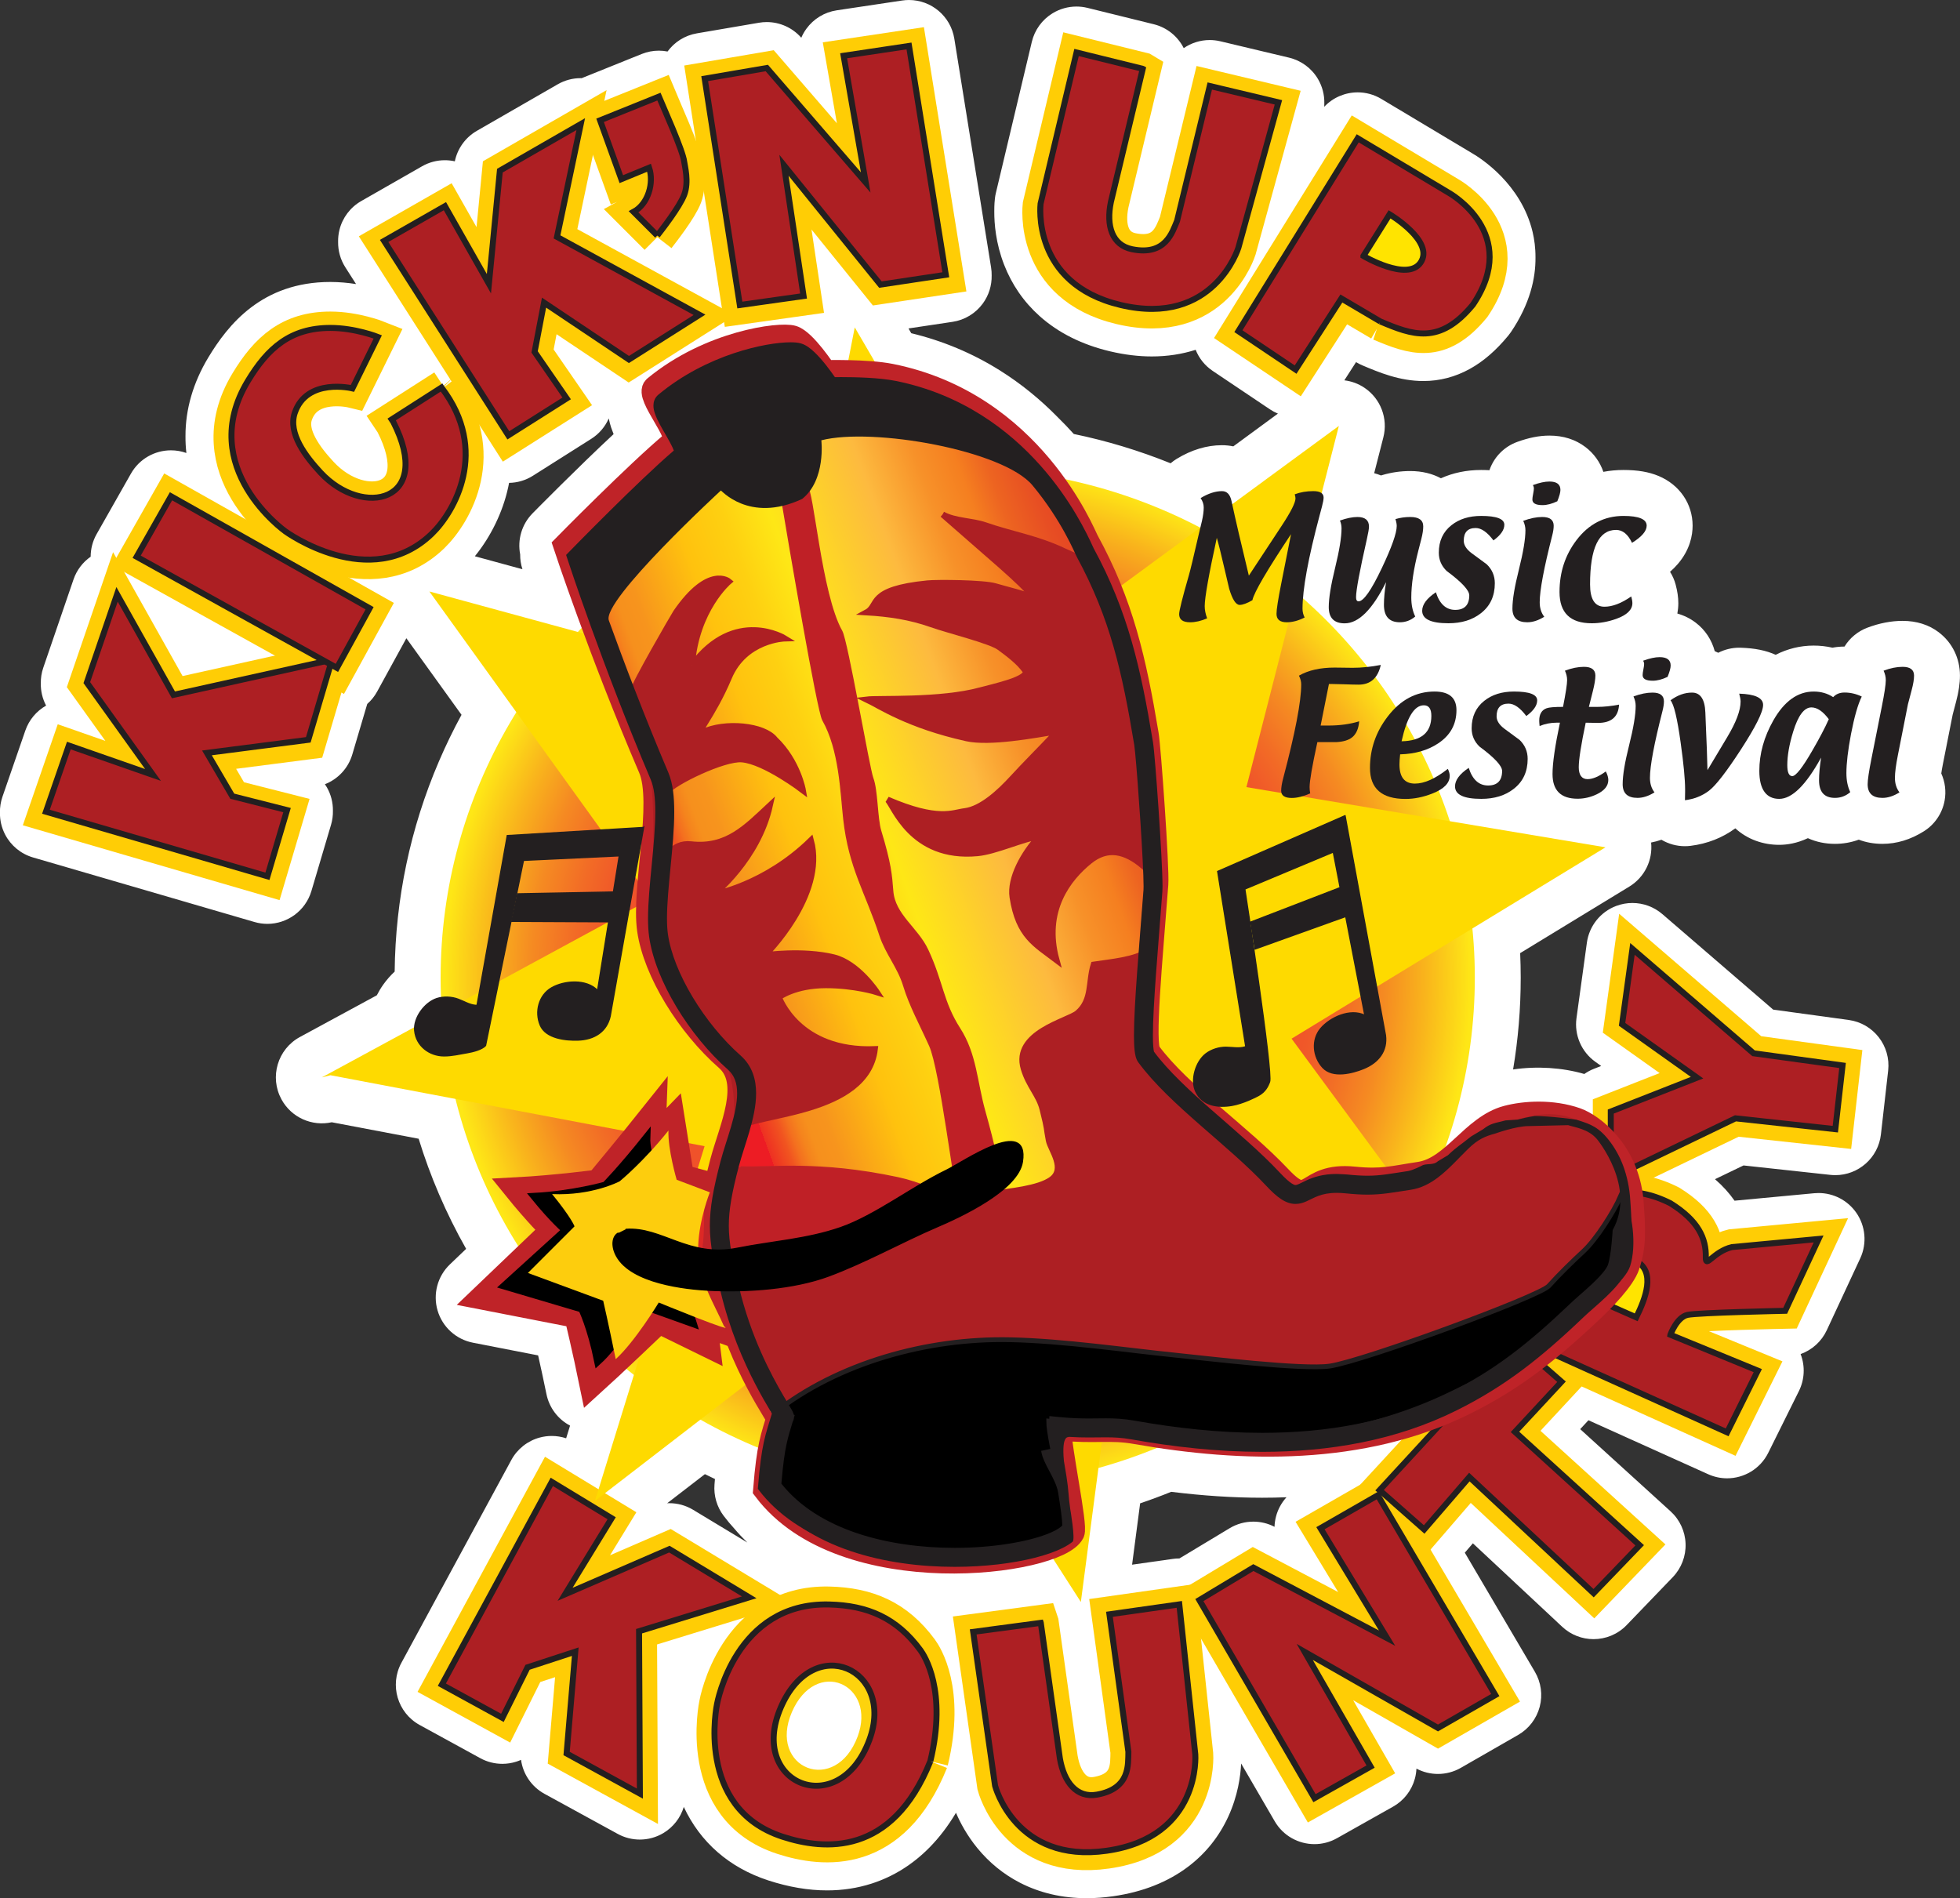 <?xml version="1.0" encoding="UTF-8"?><svg id="a" xmlns="http://www.w3.org/2000/svg" xmlns:xlink="http://www.w3.org/1999/xlink" viewBox="0 0 2457.11 2379.68"><rect x="0" y="0" width="2457.11" height="2379.68" fill="#333333" stroke="none"/><defs><radialGradient id="b" cx="1200.63" cy="1225.67" fx="1200.63" fy="1225.67" r="643.55" gradientUnits="userSpaceOnUse"><stop offset=".64" stop-color="#f0522a"/><stop offset=".69" stop-color="#f05829"/><stop offset=".75" stop-color="#f26b26"/><stop offset=".83" stop-color="#f58a22"/><stop offset=".91" stop-color="#f9b41c"/><stop offset="1" stop-color="#fee716"/></radialGradient><linearGradient id="c" x1="760.69" y1="1322.27" x2="1840.45" y2="929.27" gradientUnits="userSpaceOnUse"><stop offset=".13" stop-color="#ed1c24"/><stop offset=".13" stop-color="#ee3022"/><stop offset=".15" stop-color="#f15420"/><stop offset=".16" stop-color="#f4701f"/><stop offset=".17" stop-color="#f5841d"/><stop offset=".18" stop-color="#f6901d"/><stop offset=".2" stop-color="#f7941d"/><stop offset=".27" stop-color="#ffc20e"/><stop offset=".32" stop-color="#fed011"/><stop offset=".37" stop-color="#fee716"/><stop offset=".48" stop-color="#fdba3f"/><stop offset=".54" stop-color="#f79129"/><stop offset=".58" stop-color="#f57f20"/><stop offset=".61" stop-color="#ed6421"/><stop offset=".65" stop-color="#e74e23"/><stop offset=".7" stop-color="#e23c24"/><stop offset=".75" stop-color="#df3025"/><stop offset=".82" stop-color="#dd2925"/><stop offset="1" stop-color="#dd2726"/></linearGradient><linearGradient id="d" x1="603.91" y1="1565.28" x2="914.48" y2="1565.28" xlink:href="#c"/></defs><path d="m2430.85,792.92c-12.66-9.66-28.04-14.55-45.74-14.55-14.27,0-29.12,2.88-44.14,8.55-12,4.53-22.04,12.91-28.67,23.67-5.15,0-10.19.48-15.07,1.4-7.62-1.75-15.51-2.64-23.55-2.64-16.65,0-32.86,3.97-47.63,11.56-12.17-5.49-26.16-8.32-43.88-8.88-.61-.02-1.22-.03-1.83-.03-9.26,0-18.27,2.23-26.32,6.37-1.43-.72-2.89-1.39-4.38-2.02-3.78-14.21-12-26.73-23.85-35.74-6.88-5.23-14.58-9.04-23-11.42.79-4.27,1.21-8.63,1.21-13.04,0-7.21-1.11-14.84-3.38-23.34-1.53-5.72-3.91-11.09-7.01-15.96,3.66-3.19,6.94-6.5,9.89-9.95,15.21-17.8,18.41-35.86,18.41-47.87,0-27.38-16.31-51.24-42.56-62.27-12.26-5.15-26.29-7.55-44.13-7.55-8.66,0-17.06.79-25.19,2.33-4.23-12.28-11.91-23.06-22.44-31.06-12.55-9.54-27.77-14.38-45.24-14.38-12.51,0-25.72,2.59-40.37,7.93-15.73,5.73-28.2,18.03-34.14,33.68-.23.59-.42,1.19-.62,1.79-3.33-.19-6.8-.29-10.44-.29-18.19,0-35.24,3.56-50.41,10.39-10.54-5.68-23.39-9.06-38.48-9.06-11.86,0-23.59,1.68-34.85,5-.59.17-1.17.35-1.75.55-2.65-1.08-5.52-2.03-8.58-2.85l11.51-44.98c6.03-23.57-3.39-48.39-23.56-62.01-7.76-5.24-16.47-8.38-25.36-9.45l14.69-22.83,1.09.64c2.2,1.3,4.48,2.44,6.83,3.44,20.71,8.75,46.48,19.64,76.47,19.64h0c20.28,0,39.76-5.05,57.9-15.02,17.29-9.5,33.21-23.26,48.66-42.06,1.13-1.38,2.2-2.81,3.2-4.28,24.03-35.48,31.01-67.68,30.79-93.48.08-12.13-1.45-22.91-3.6-32-14.33-60.43-65.56-92.76-75.38-98.47l-114.36-68.41c-9.26-5.54-19.45-8.18-29.52-8.18-15.61,0-30.91,6.35-41.95,18.07.09-1.42.11-2.83.09-4.25.24-10.66-2.48-21.29-8-30.63-7.96-13.45-21.03-23.09-36.23-26.71l-86.06-20.49c-4.49-1.07-8.97-1.58-13.39-1.58-11.81,0-23.13,3.66-32.56,10.13-7.31-14.46-20.65-25.77-37.61-29.95l-82.99-20.49c-4.56-1.12-9.19-1.68-13.81-1.68-10.49,0-20.88,2.87-29.99,8.42-13.12,8-22.49,20.9-26.05,35.85l-45.08,189.55c-.5,2.09-.88,4.21-1.14,6.34-.29,2.34-.88,8.27-.83,16.71-.09,15.2,1.84,39.77,12.24,66.62,9.71,25.05,24.68,46.75,44.51,64.51,23.49,21.04,53.22,35.93,88.38,44.25,17.97,4.26,35.58,6.41,52.33,6.41,19.41,0,37.82-2.82,54.99-8.33,4.15,10.44,11.38,19.76,21.38,26.48l71.72,48.16c3.18,2.13,6.54,3.92,10.02,5.37l-55.93,41.05c-4.61-.96-9.36-1.45-14.21-1.45-19.03,0-38.13,5.76-56.79,17.13-2.7,1.65-5.23,3.51-7.6,5.54-39.45-15.92-79.99-28.18-121.37-36.74-6.36-7.1-12.91-13.95-19.65-20.53-22.37-22.91-46.87-42.78-73.03-59.17-34.27-21.48-71.57-37.12-111.05-46.62l-3.49-5.99,55.23-8.28c15.21-2.28,28.88-10.55,37.95-22.97,7.49-10.25,11.33-22.62,11.08-35.17.05-3.32-.17-6.65-.71-9.97l-46.11-286.89c-4.55-28.29-28.98-48.47-56.8-48.47-2.84,0-5.72.21-8.61.64l-81.97,12.29c-15.34,2.3-29.1,10.69-38.18,23.27-2.51,3.49-4.61,7.21-6.27,11.1-11.03-12.59-26.88-19.64-43.32-19.64-3.23,0-6.48.27-9.72.83l-77.87,13.32c-15.34,2.62-28.23,11.1-36.76,22.76-3.58-.69-7.23-1.06-10.92-1.06-7.16,0-14.45,1.35-21.5,4.19l-73.77,29.71c-.46.19-.91.39-1.37.59-.45-.01-.89-.03-1.34-.03-9.88,0-19.8,2.54-28.72,7.68l-101.38,58.34c-14.35,8.26-24.36,22.23-27.67,38.24-4.13-.92-8.32-1.37-12.5-1.37-9.94,0-19.81,2.57-28.59,7.6l-76.23,43.59c-13.69,7.83-23.57,20.92-27.34,36.23-1.22,4.95-1.75,9.99-1.65,15-.15,11.16,2.93,22.23,9.04,31.79l13.45,21.05c-9.99-1.56-20.95-2.63-32.29-2.63-85.85,0-128.32,53.89-152.79,94.43-19.23,31.85-28.8,65.27-28.75,98.62-.07,7.13.31,14.26,1.12,21.37-6.31-2.26-12.85-3.36-19.32-3.36-20.06,0-39.54,10.49-50.15,29.18l-43.03,75.82c-4.95,8.72-7.48,18.51-7.49,28.36-9.81,6.86-17.46,16.74-21.5,28.53l-37.91,110.66c-2.17,6.34-3.17,12.91-3.08,19.44-.21,9.7,2.05,19.36,6.62,28.04-12.15,6.89-21.43,17.98-26.02,31.27l-28.69,82.99c-2.27,6.56-3.31,13.41-3.14,20.21-.1,9.32,2.05,18.62,6.41,27.06,7.24,14.01,19.91,24.43,35.05,28.85l277.66,80.94c5.38,1.57,10.81,2.32,16.15,2.32,24.86,0,47.78-16.22,55.2-41.25l24.59-82.99c1.71-5.77,2.48-11.71,2.35-17.62.13-10.14-2.4-20.24-7.51-29.22-.78-1.37-1.63-2.69-2.52-3.99,16.35-6.37,29.2-19.99,34.32-37.3l18.74-63.32c4.95-4.37,9.16-9.6,12.4-15.51l36.65-66.88,69.14,95.99c-10.28,18.89-19.71,38.29-28.25,58.19-35.9,83.65-54.58,172.34-55.56,263.73-5.25,4.88-10.07,10.36-14.34,16.37-3.05,4.3-5.71,8.76-8.02,13.33l-96.43,52.31c-27.96,15.17-38.33,50.13-23.16,78.1,12.55,23.13,38.63,34.22,63.09,28.78l108.93,20.66c7.22,23.5,15.71,46.67,25.49,69.46,10.12,23.57,21.47,46.45,34.03,68.6l-20.33,19.44c-15.56,14.88-21.52,37.18-15.47,57.84,6.06,20.65,23.12,36.21,44.25,40.33l81.8,15.95c3.18,14.14,6.9,31.15,10.45,48.58,3.48,17.08,14.46,31.48,29.59,39.45l-4.91,15.88c-5.84-1.93-11.94-2.92-18.09-2.92-5.03,0-10.09.66-15.03,2-15.22,4.12-28.09,14.29-35.6,28.15l-137.82,254.27c-15.11,27.88-4.85,62.73,22.97,77.97l75.92,41.58c8.57,4.69,18.09,7.08,27.67,7.08,5.79,0,11.61-.87,17.24-2.64,2.12-.66,4.18-1.45,6.19-2.34,2.48,17.79,13.21,33.71,29.4,42.58l91.86,50.28c8.63,4.72,18.14,7.07,27.65,7.07,10.21,0,20.42-2.71,29.49-8.12,12.51-7.46,21.53-19.24,25.64-32.8,20.58,44.17,56.97,76.16,105.9,92.12,25.59,8.34,50.24,12.52,73.75,12.52,19.41,0,38.04-2.84,55.79-8.54,27.18-8.72,51.63-23.97,72.66-45.34,12.19-12.38,23.26-26.91,33.12-43.43,5.16,12.1,13.61,28.18,26.81,44.3,14.92,18.22,32.85,32.81,53.3,43.35,25,12.89,53.17,19.43,83.75,19.43,10.73,0,21.9-.82,33.19-2.44,36.9-5.28,68.56-17.79,94.12-37.16,21.77-16.5,38.63-37.54,50.13-62.53,12.12-26.35,15.45-51.1,16.18-66.71l42.08,72.4c10.68,18.38,29.99,28.67,49.85,28.67,9.57,0,19.27-2.39,28.2-7.41l70.34-39.58c13.39-7.54,23.21-20.11,27.29-34.92,1.16-4.2,1.82-8.49,2.01-12.77,8.42,4.46,17.68,6.69,26.94,6.69,9.9,0,19.81-2.55,28.69-7.65l71.88-41.28c13.34-7.66,23.06-20.34,27-35.21,3.94-14.87,1.76-30.7-6.04-43.95l-87.84-149.3,10.13-11.75,111.96,104.63c11.1,10.37,25.22,15.52,39.32,15.52,15.12,0,30.22-5.92,41.51-17.66l57.78-60.04c10.79-11.21,16.58-26.31,16.06-41.86-.52-15.55-7.3-30.23-18.81-40.69l-113.29-103.03,10.34-11.15,150.16,67.7c7.67,3.46,15.72,5.1,23.64,5.1,21.23,0,41.59-11.79,51.62-32l38.42-77.38c7.11-14.32,7.95-30.95,2.31-45.91-.06-.16-.12-.31-.18-.47,14.27-5.11,26.21-15.74,32.82-29.93l41.91-90.06c8.71-18.71,6.74-40.64-5.15-57.51-10.85-15.38-28.45-24.4-47.06-24.4-1.79,0-3.59.08-5.39.25l-99.95,9.37c-6.64-9.55-14.81-18.55-24.5-26.97l35.76-17.23,108.8,11.82c2.11.23,4.21.34,6.29.34,28.92,0,53.83-21.72,57.16-51.11l9.06-79.86c3.53-31.09-18.41-59.31-49.41-63.56l-94.71-12.98-138.9-119.72c-10.63-9.16-24.03-13.97-37.61-13.97-6.84,0-13.74,1.22-20.35,3.72-19.74,7.46-33.82,25.12-36.7,46.02l-13.03,94.59c-2.93,21.25,6.2,42.38,23.69,54.81l7.28,5.18-9.12,3.58c-4.33,1.7-8.36,3.89-12.05,6.48-27.72-8.08-59.4-10.03-89.28-5.67,6.35-37.75,9.56-76.16,9.56-115.05,0-10.3-.24-20.57-.69-30.8l136.86-83.43c19.12-11.66,29.62-33.24,27.3-55.22,4.35-.84,8.67-2.01,12.94-3.49,8.88,5.27,19.03,8.08,29.4,8.08,2.39,0,4.79-.15,7.19-.45,20.94-2.63,39.78-10.02,56.05-21.94,15.28,14.04,35.15,20.69,54.93,20.69,9.64,0,22.21-1.8,36.01-8.35,10.24,4.67,21.74,7.12,33.92,7.12,10.4,0,20.44-1.79,29.88-5.26,8.98,3.41,18.95,5.26,29.63,5.26,17.88,0,35.37-5.31,52-15.77,13.67-8.6,23.1-22.56,25.99-38.45,2.11-11.61.59-23.47-4.19-34.04.38-2.7,1-6.52,2.03-11.72l12.28-62.11,4.21-15.97c3.29-12.33,4.9-23.09,4.9-32.87,0-21.61-9.57-41.3-26.27-54.04Zm-495.33,694.48c-17.79,20.2-26.93,40.29-29.43,46.28l-16.63,38.39-42.48-57.68c9.21-7.91,17.13-16.01,24.32-23.38,3.33-3.42,6.49-6.64,9.42-9.48.07-.07.15-.14.22-.21q3.27-3.2,8.1-4.47c1.64-.43,3.27-.94,4.87-1.51,6.66-2.4,18.25-5.57,22.62-5.96.3,0,.6,0,.9-.01l37.77-.9c-6.9,5.59-13.48,11.91-19.67,18.95ZM637.07,610.99c.4-1.83.77-3.71,1.12-5.63,10.24-.16,20.57-3.04,29.86-8.92l73.14-46.28c9.79-6.19,17.39-15.14,21.96-25.58.86,4.41,1.94,8.11,2.87,11.01.09.29.19.57.28.86.9,2.66,1.89,5.25,2.93,7.77-45.62,42.47-98.78,96.45-101.67,99.39-13.42,13.64-19.07,32.92-15.47,51.4-.08,6.2.84,12.47,2.83,18.55,0,0,0,.03.02.06l-59.66-16.27c19.92-24.41,35.07-55.44,41.77-86.37Zm246.63,1237.11c4.18,2.07,8.37,4.1,12.59,6.09-.19,2.19-.38,4.42-.57,6.74-1.14,14.09,2.94,28.11,11.46,39.39,4.18,5.54,8.66,10.88,13.38,16.05,5.14,6.07,10.6,11.9,16.36,17.48l-68.03-41.07c-9.11-5.5-19.42-8.29-29.77-8.29-.91,0-1.81.03-2.72.07l47.3-36.47Zm715.87,53.39c-1.07,4.16-1.67,8.4-1.8,12.62-8.33-4.33-17.44-6.48-26.54-6.48-10.3,0-20.59,2.76-29.71,8.25l-62.95,37.9c-.05,0-.1,0-.16,0-2.69,0-5.4.19-8.09.57l-51.1,7.25,10.09-76.9c13.09-4.43,26.08-9.24,38.94-14.45,39.66,4.92,77.81,7.42,113.95,7.42,10.31,0,20.51-.21,30.59-.61-6.28,6.88-10.86,15.24-13.23,24.43Z" fill="#fff"/><g><g><polygon points="86.29 936.66 57.6 1019.65 335.26 1100.59 359.85 1017.6 291.2 1000.18 259.44 945.88 386.49 929.49 416.2 829.08 217.43 873.13 146.74 747.11 108.83 857.77 191.82 973.54 86.29 936.66" fill="#fdd30d" stroke="#ffcd05" stroke-width="45"/><polygon points="422.35 839.32 171.32 699.98 214.36 624.16 463.33 764.53 422.35 839.32" fill="#fdd30d" stroke="#ffcd05" stroke-width="45"/><polygon points="557.76 260.47 481.53 304.05 637.26 547.77 710.4 501.49 670.19 443.18 682.03 381.4 788.46 452.7 876.93 396.67 698.3 298.98 728.05 157.58 626.67 215.92 612.92 357.71 557.76 260.47" fill="#fdd30d" stroke="#ffcd05" stroke-width="45"/><path d="m553.5,487.89c60.45,78.89,16.39,155.74-12.29,183.4-77.19,74.43-183.4-3.07-183.4-3.07,0,0-112.71-79.92-47.13-188.52,24.91-41.26,53.28-66.6,103.48-66.6,31.06,0,59.43,11.27,59.43,11.27l-31.76,64.55s-57.24-13.97-72.31,30.75c-8.63,25.61,13.59,54.58,32.35,74.79,53.28,57.38,142.42,36.89,91.19-63.52l-2.05-3.07,65.57-42.01-3.07,2.05Z" fill="#fdd30d" stroke="#ffcd05" stroke-width="45"/><path d="m823.99,297.31l-29.71-29.71c18.46-9.94,25.82-36.55,19.47-55.33l-34.84,14.34-26.64-73.77,73.77-29.71c5.08,12.3,30.22,67.68,31.76,81.97.52,4.78,6.15,24.59,0,40.98-5.8,15.47-28.52,44.38-33.81,51.23Z" fill="#fdd30d" stroke="#ffcd05" stroke-width="45"/><polygon points="1007.39 373.13 982.8 209.2 1103.7 358.79 1185.67 346.49 1139.56 59.61 1057.59 71.9 1085.26 230.71 961.28 87.27 883.41 100.59 927.47 384.4 1007.39 373.13" fill="#fdd30d" stroke="#ffcd05" stroke-width="45"/><path d="m1432.59,88.3l-39.96,167.01c-6.15,29.71,1.46,54.1,26.67,59.17,41.98,8.45,50.18-21.26,56.32-35.61l40.98-169.06,86.06,20.49-50.21,182.38s-30.74,99.39-147.54,71.72c-112.68-26.69-100.41-127.05-100.41-127.05l45.08-189.55,82.99,20.49Z" fill="#fdd30d" stroke="#ffcd05" stroke-width="45"/><g><path d="m1730.37,404.98c40.21,16.99,74.2,30.02,116.12-20.96,60.61-89.5-29.67-139.98-29.67-139.98l-114.75-68.65-149.59,241.8,71.72,48.16,57.38-89.14,48.8,28.77Z" fill="#fdd30d" stroke="#ffcd05" stroke-width="45"/><path d="m1709.23,322.93l32.79-52.25s57.21,34.03,38.76,60.67c-16.63,24.02-71.55-8.41-71.55-8.41Z" fill="#fdd30d" stroke="#ffcd05" stroke-width="45"/></g></g><g><polygon points="86.29 934.66 57.6 1017.65 335.26 1098.59 359.85 1015.6 291.2 998.18 259.44 943.88 386.49 927.49 416.2 827.08 217.43 871.13 146.74 745.11 108.83 855.77 191.82 971.54 86.29 934.66" fill="#ad1f23" stroke="#231f20" stroke-width="7.5"/><polygon points="422.35 837.32 171.32 697.98 214.36 622.16 463.33 762.53 422.35 837.32" fill="#ad1f23" stroke="#231f20" stroke-width="7.5"/><polygon points="557.76 258.47 481.53 302.05 637.26 545.77 710.4 499.49 670.19 441.18 682.03 379.4 788.46 450.7 876.93 394.67 698.3 296.98 728.05 155.58 626.67 213.92 612.92 355.71 557.76 258.47" fill="#ad1f23" stroke="#231f20" stroke-width="7.5"/><path d="m553.5,485.89c60.45,78.89,16.39,155.74-12.29,183.4-77.19,74.43-183.4-3.07-183.4-3.07,0,0-112.71-79.92-47.13-188.52,24.91-41.26,53.28-66.6,103.48-66.6,31.06,0,59.43,11.27,59.43,11.27l-31.76,64.55s-57.24-13.97-72.31,30.75c-8.63,25.61,13.59,54.58,32.35,74.79,53.28,57.38,142.42,36.89,91.19-63.52l-2.05-3.07,65.57-42.01-3.07,2.05Z" fill="#ad1f23" stroke="#231f20" stroke-width="7.5"/><path d="m823.99,295.31l-29.71-29.71c18.46-9.94,25.82-36.55,19.47-55.33l-34.84,14.34-26.64-73.77,73.77-29.71c5.08,12.3,30.22,67.68,31.76,81.97.52,4.78,6.15,24.59,0,40.98-5.8,15.47-28.52,44.38-33.81,51.23Z" fill="#ad1f23" stroke="#231f20" stroke-width="7.5"/><polygon points="1007.39 371.13 982.8 207.2 1103.7 356.79 1185.67 344.49 1139.56 57.61 1057.59 69.9 1085.26 228.71 961.28 85.27 883.41 98.59 927.47 382.4 1007.39 371.13" fill="#ad1f23" stroke="#231f20" stroke-width="7.5"/><path d="m1432.59,86.3l-39.96,167.01c-6.15,29.71,1.46,54.1,26.67,59.17,41.98,8.45,50.18-21.26,56.32-35.61l40.98-169.06,86.06,20.49-50.21,182.38s-30.74,99.39-147.54,71.72c-112.68-26.69-100.41-127.05-100.41-127.05l45.08-189.55,82.99,20.49Z" fill="#ad1f23" stroke="#231f20" stroke-width="7.5"/><g><path d="m1730.37,402.98c40.21,16.99,74.2,30.02,116.12-20.96,60.61-89.5-29.67-139.98-29.67-139.98l-114.75-68.65-149.59,241.8,71.72,48.16,57.38-89.14,48.8,28.77Z" fill="#ad1f23" stroke="#231f20" stroke-width="7.5"/><path d="m1709.23,320.93l32.79-52.25s57.21,34.03,38.76,60.67c-16.63,24.02-71.55-8.41-71.55-8.41Z" fill="#ffe400" stroke="#231f20" stroke-width="7.5"/></g></g><g><polygon points="766.79 1903.38 691.74 1857.79 553.91 2112.06 629.83 2153.64 661.37 2090.23 721.16 2070.67 710.32 2198.31 802.17 2248.59 801.14 2045 939.27 2002.54 839.13 1942.09 708.42 1998.73 766.79 1903.38" fill="#fdd30d" stroke="#ffcd05" stroke-width="45"/><path d="m1304.76,2034.54l23.95,170.04c5.16,29.9,21.17,49.81,46.48,45.3,42.16-7.5,38.91-38.15,39.38-53.75l-23.74-172.33,87.59-12.43,20.04,188.1s7.77,103.74-111.05,120.75c-114.63,16.41-139.95-81.48-139.95-81.48l-27.43-192.9,84.73-11.31Z" fill="#fdd30d" stroke="#ffcd05" stroke-width="45"/><polygon points="1718.21 2214.71 1635.65 2070.97 1802.69 2166.3 1874.57 2125.03 1727.22 1874.59 1655.35 1915.87 1738.91 2053.73 1571.23 1965.23 1503.55 2005.98 1647.87 2254.3 1718.21 2214.71" fill="#fdd30d" stroke="#ffcd05" stroke-width="45"/><g><path d="m1166.28,2208.04c-48.15,119.51-133.11,111.58-185.22,94.59-110.39-35.99-82.13-166.53-82.13-166.53,0,0,22.66-127.44,140.47-124.61,48.19,1.16,84.68,16.76,114.42,57.21,4.7,6.39,33.99,50.41,12.46,139.34" fill="#fdd30d" stroke="#ffcd05" stroke-width="45"/><path d="m1089.81,2181.41c32.88-88.33-69.67-136.51-111.02-40.78-41.46,95.98,73.07,142.74,111.02,40.78Z" fill="#fdd30d" stroke="#ffcd05" stroke-width="45"/></g><polygon points="1729.5 1868.18 1900.56 1682.39 1957.57 1732.24 1899.23 1795.11 2055.56 1937.28 1997.79 1997.32 1842.02 1851.75 1785.38 1917.46 1729.5 1868.18" fill="#fdd30d" stroke="#ffcd05" stroke-width="45"/><g><path d="m2094.08,1673.33s7.93-22.09,21.52-24.92c13.59-2.83,122.35-5.1,122.35-5.1l41.91-90.06-108.75,10.2c-23.22,5.66-32.96,27.13-32.64,13.03.53-23.88-9.18-46.03-44.39-67.99-96.62-48.45-134.94,47.63-134.94,47.63l-53.14,122.71,259.21,116.87,38.42-77.37-109.55-44.98Z" fill="#fdd30d" stroke="#ffcd05" stroke-width="45"/><path d="m1995.28,1626.81s26.3-61.14,55.11-46.32c25.98,13.37,12.25,47.82.83,71.02l-55.94-24.7Z" fill="#fdd30d" stroke="#ffcd05" stroke-width="45"/></g><polygon points="2019.31 1477.35 2019.31 1393.52 2127.49 1351.04 2033.47 1284.21 2046.49 1189.61 2198.29 1320.46 2309.88 1335.75 2300.82 1415.61 2175.64 1402.02 2019.31 1477.35" fill="#fdd30d" stroke="#ffcd05" stroke-width="45"/><polygon points="766.79 1903.38 691.74 1857.79 553.91 2112.06 629.83 2153.64 661.37 2090.23 721.16 2070.67 710.32 2198.31 802.17 2248.59 801.14 2045 939.27 2002.54 839.13 1942.09 708.42 1998.73 766.79 1903.38" fill="#ad1f23" stroke="#231f20" stroke-width="7.5"/><path d="m1304.76,2034.54l23.95,170.04c5.16,29.9,21.17,49.81,46.48,45.3,42.16-7.5,38.91-38.15,39.38-53.75l-23.74-172.33,87.59-12.43,20.04,188.1s7.77,103.74-111.05,120.75c-114.63,16.41-139.95-81.48-139.95-81.48l-27.43-192.9,84.73-11.31Z" fill="#ad1f23" stroke="#231f20" stroke-width="7.5"/><polygon points="1718.21 2214.71 1635.65 2070.97 1802.69 2166.3 1874.57 2125.03 1727.22 1874.59 1655.35 1915.87 1738.91 2053.73 1571.23 1965.23 1503.55 2005.98 1647.87 2254.3 1718.21 2214.71" fill="#ad1f23" stroke="#231f20" stroke-width="7.5"/><g><path d="m1166.28,2208.04c-48.15,119.51-133.11,111.58-185.22,94.59-110.39-35.99-82.13-166.53-82.13-166.53,0,0,22.66-127.44,140.47-124.61,48.19,1.16,84.68,16.76,114.42,57.21,4.7,6.39,33.99,50.41,12.46,139.34" fill="#ad1f23" stroke="#231f20" stroke-width="7.5"/><path d="m1089.81,2181.41c32.88-88.33-69.67-136.51-111.02-40.78-41.46,95.98,73.07,142.74,111.02,40.78Z" fill="#fdd30d" stroke="#231f20" stroke-width="7.5"/><path d="m1072.74,2176.01c22.99-61.76-48.71-95.45-77.62-28.51-28.99,67.11,51.09,99.8,77.62,28.51Z" fill="#fff" stroke="#fff" stroke-width="5.24"/></g><polygon points="1729.5 1868.18 1900.56 1682.39 1957.57 1732.24 1899.23 1795.11 2055.56 1937.28 1997.79 1997.32 1842.02 1851.75 1785.38 1917.46 1729.5 1868.18" fill="#ad1f23" stroke="#231f20" stroke-width="7.5"/><g><path d="m2094.08,1673.33s7.93-22.09,21.52-24.92c13.59-2.83,122.35-5.1,122.35-5.1l41.91-90.06-108.75,10.2c-23.22,5.66-32.96,27.13-32.64,13.03.53-23.88-9.18-46.03-44.39-67.99-96.62-48.45-134.94,47.63-134.94,47.63l-53.14,122.71,259.21,116.87,38.42-77.37-109.55-44.98Z" fill="#ad1f23" stroke="#231f20" stroke-width="7.5"/><path d="m1995.28,1626.81s26.3-61.14,55.11-46.32c25.98,13.37,12.25,47.82.83,71.02l-55.94-24.7Z" fill="#ffe400" stroke="#231f20" stroke-width="7.5"/></g><polygon points="2019.31 1477.35 2019.31 1393.52 2127.49 1351.04 2033.47 1284.21 2046.49 1189.61 2198.29 1320.46 2309.88 1335.75 2300.82 1415.61 2175.64 1402.02 2019.31 1477.35" fill="#ad1f23" stroke="#231f20" stroke-width="7.5"/></g><g><ellipse cx="1200.63" cy="1225.67" rx="648.25" ry="638.81" fill="url(#b)"/><polyline points="403.51 1350.67 815.91 1126.95 538.28 741.51 983.03 862.8 1071.54 410.42 1303.78 808.89 1678.44 533.96 1562.54 986.79 2012.67 1062.26 1619.15 1302.15 1875.21 1649.86 1411.6 1577.09 1354.99 2008.35 1098.93 1609.43 745.83 1881.67 883.3 1436.92 414.29 1347.98" fill="#feda00"/></g><g><path d="m977.14,1773c-9,30-13.5,39-18,94.5,97.5,129,366,93,385.5,54,4.36-8.71-16.68-105.63-16.5-130.5,46.5,4.5,62.85-1.35,96,4.5,133.58,23.59,283.5,27,411-36,60.63-29.96,105-64.5,160.5-117,14.22-13.45,39.34-38.87,45-55.91,8.18-24.6,7.63-42.95,4.63-81.95-6-61.5-49.12-94.01-69.36-101.09-30-10.5-64.27-8.55-86.77-2.55-43.02,11.47-67.23,64.19-109.5,70.5-33.34,4.98-46.56,9.66-82.5,6-63.73-6.49-52.02,41.96-93-1.5-49.5-52.5-124.5-103.5-163.5-156-8.44-11.36,1.5-112.5,9-211.5,1.53-20.13-9.22-170.81-12-187.5-15.6-93.58-31.5-163.5-75-243-4.81-8.79-69.39-171.68-246-207-30-6-82.5-4.5-82.5-4.5,0,0-25.5-39-40.5-43.5-15.85-4.75-103.5,6-172.5,63-11.65,9.62,36.17,61.32,22.5,69-45,37.5-135,129-135,129,0,0,43.5,132,106.5,279,18.48,43.12-8.9,150.67-1.5,202.5,7.5,52.5,49.5,120,97.5,162,33.55,29.35,5.05,87.33-6,129-19.5,73.5-15.77,92.71,0,159,23.52,98.87,72.99,161.8,70.5,163.5" fill="url(#c)" stroke="#bf2328" stroke-width="30"/><path d="m928.72,1462.83c37.37,1.65,96.47-7.71,196.69,13.59,26.54,5.64,51.5,17.46,76.28,27.21-4.57-9.01-22.69-162.43-36.19-192.57-11.44-25.53-25.11-50.41-32.57-75.16-7-23.24-22.19-40.05-29.76-63.09-18.04-54.97-38.56-84.51-45.41-146.12-3.76-33.82-5.01-86.44-26.31-124.02-6.62-11.68-41.54-217.03-52.82-284.67-2.48,9.91,32.92-17.8,33-7.5,7.63.51,17.31,134.33,43.62,180.68,6.98,12.3,34.13,171.67,38.83,184.15,5.96,15.8,5.15,50.37,10.02,66.39,12.37,40.69,13.52,55.22,15.03,75.16,2.3,30.21,30.89,46.27,43.85,73.91,18.79,40.09,18.75,65.35,40.08,98.57,20.69,32.22,21.12,66.47,31.32,103.12,11.88,42.7,20.04,76.42,26.1,127.5-37.41,1.74-71,24.33-105.02,36.6-121.51,43.85-235.55,76.99-235.36,80.94-1.25-25.65-17.42-60.84-17.42-87.12,0-18.39,4.71-63.73,4.71-82.13" fill="#bf2026" stroke="#bf2227" stroke-width="1.5"/><path d="m913.68,1598.89c80.45,7.78,154.62-55.23,222.45-82.93,51.77-21.14,149.96-15.71,181-36.57,20.24-13.6,0-37.79-2.3-49.69-3.46-17.86-.8-10.85-7.91-39.27-4.47-17.89-17.04-28.95-23.54-50.63-13.5-45,55.59-59.58,67.5-69.75,18.98-16.2,13.34-39.22,20.24-60.74,20.16-3.16,52.98-5.51,69.75-18,4.45,61.37-28.12,129.49,20.82,174.86,26.1,24.2,90.28,78.39,107.43,90.62,11.7,8.35,59.6,66.55,63,47.25,21.47-7.11,47.02-13.45,69.75-13.5,21.71-.05,45.69,6.49,69.38-2.99,9.92-3.97,31.71-18.01,38.62-26.26,11.11-13.26,39.8-33.33,56.25-40.5,87.75-38.25,110.08-14.5,139.32,7.99,25.16,19.35,30.21,38.9,31.67,68.5,1.09,22.07-3.25,43.59-17.79,62.33-13.83,17.81-100.83,67.08-121.7,79.42-15.36,9.08-94.88,43.11-115.7,49.5-48.32,14.84-67.89,27.53-118.29,35.99-26.86,4.51-77.82,10.35-103.17,4.38-42.5-10-87.9-6.24-130.97-9.39-41.57-3.04-79.49-13.9-122.39-13.1-58.88,1.09-136.54-6.78-190.44,20.36-50.07,25.21-84.07,47.65-139.25,58.5-2.66-34.95-26.6-59.46-36-94.49-8.76-32.67-27.49-54.59-27.71-91.89" fill="#ad1f23" stroke="#ad1f23" stroke-width="7.5"/><path d="m1181.66,644.91c15.87,8.69,36.55,7.69,53.78,13.69,32.66,11.37,65.23,16.38,99.05,32.67,3.53,1.7,38.94,16.91,41.65,19.73,13.56,14.12,39.36,143.95,42.28,168.17,8.77,72.66,12.53,78.92,14.78,206.54-22.52-19.09-44.69-24.49-67.4-6.1-26.31,21.3-58.57,61.54-41.34,124.02-26.31-20.04-47.6-30.06-55.12-78.92-3.6-23.38,13.78-55.12,33.82-76.42-22.02,3.68-55.49,19.2-77.67,21.3-83.53,7.89-105.12-60.84-112.94-67.19,63.59,27.47,82.07,16.3,96.65,14.58,21.29-2.51,44.24-24.02,60.13-41.34,15.81-17.24,33.82-35.08,56.37-58.88-30.07,5.01-85.05,15.21-114,8.77-73.21-16.29-108.99-40.75-125.28-48.57,14.5-1.81,92.71,2.22,142.82-11.56,15.23-4.19,63.45-14.33,55.84-24.97-8.02-11.21-21.84-21.35-32.04-28.89-11.33-8.38-64.53-21.48-85.18-28.81-27.02-9.59-53.62-13.38-81.43-15.03,16.28-8.77,0-28.81,76.42-36.33,11.97-1.18,70.34-.78,84.97,3.64,15.43,4.65,36.26,8.92,50.35,15.98-22.57-25.88-52.64-49.69-116.53-106.06" fill="#ad1f23" stroke="#ad1f23" stroke-width="7.5"/><path d="m867.48,834.23c5.01-70.15,46.35-105.23,46.35-105.23,0,0-25.05-21.3-66.39,38.84-2.22,3.22-53.96,92.78-52.61,96.46,52.61,144.06,10.02,266.83,35.08,343.25,22.8,69.54,101.47,72.66,93.95,206.7,22.52-19.09,162.85-16.29,172.88-98.97-96.46,3.76-120.26-65.14-120.26-65.14,0,0,19.86-15.04,58.88-15.04,36.33,0,63.89,8.77,63.89,8.77,0,0-23.8-36.33-54.11-43.69-39.02-9.47-86.2-2.66-86.2-2.66,0,0,76.42-75.16,57.63-144.06-57.63,56.37-121.51,67.65-121.51,67.65,0,0,55.12-43.85,70.15-111.49-29.84,27.81-53.87,53.86-98.96,48.85-24.27-2.7-32.57,20.04-32.57,20.04,0,0-5.11-75.79,2.5-86.44,8.02-11.2,71.18-42.07,93.95-40.09,28.81,2.5,76.42,38.83,76.42,38.83,0,0-6.26-36.33-35.08-63.89-13.78-17.54-62.64-22.55-91.45-8.77-10.85,5.19,12.94-19.31,33.82-68.9,20.04-47.6,70.15-48.86,70.15-48.86,0,0-62.64-38.83-116.5,33.82" fill="#ad1f23" stroke="#ad1f23" stroke-width="7.5"/><path d="m971.14,1771.09c78.84-62.11,190.63-93.83,295.5-91.5,67.5,1.5,144.77,13.01,208.5,19.5,35.94,3.66,158.66,18.48,192,13.5,42.27-6.31,262.69-87.26,274.5-100.5,12.24-13.72,30-31.06,43.5-43.5,15.77-14.53,38.24-49.69,46.5-69,12.26,19.58,17.18,62.4,9,87-5.66,17.04-36.78,40.55-51,54-55.5,52.5-105.87,75.04-166.5,105-127.5,63-271.42,71.59-405,48-33.15-5.85-57-7.5-103.5-12-.18,24.87,28.36,129.29,24,138-19.5,39-288,75-385.5-54,4.5-55.5,9-64.5,18-94.5" stroke="#231f20" stroke-width="6"/><path d="m884.39,1661.34l30.1,10.89s-27.36-70.31-21.77-91.58c8.74-33.27,3.2-94.78,3.2-94.78l-40.99-10.89-11.53-72.37-20.49,21.13s-2.86-21.83-2.56-29.46c-31.89,40.02-71.08,87.09-71.08,87.09,0,0-52.67,6.97-102.46,9.61,24.33,30.1,45.47,51.23,45.47,51.23l-88.35,84.48,118.45,23.1s10.06,41.57,19.21,86.45c24.48-22.08,84.48-79.42,84.48-79.42l61.53,30.12-3.2-25.62Z" fill="url(#d)" stroke="#bf2328" stroke-width="30"/><path d="m852.83,1565.14c1.12-33.7,14.6-67.4,14.6-67.4l-41.57-15.73s-16.05-32.82-15.12-56.33c-31.26,39.24-51.87,60.2-51.87,60.2,0,0-40.34,11.53-89.16,14.11,24.71,30.33,39.21,42.25,39.21,42.25l-76.85,69.8,97.34,28.82s11.07,22.03,20.05,66.03c24-21.65,53.94-70.96,53.94-70.96l65.62,23.5s-17.54-53.72-16.19-94.28Z" stroke="#000" stroke-width="9"/><path d="m908.97,1665.53c-14.94-34.1-35.05-62.79-33.7-103.36,1.12-33.7,14.6-67.41,14.6-67.41l-41.57-15.73s-11.23-38.2-10.31-61.71c-31.26,39.23-61.13,63.64-61.13,63.64,0,0-34.17,18.28-84.72,16.04,24.72,30.33,28.09,40.45,28.09,40.45l-58.42,58.42,94.37,34.83s6.74,29.21,15.71,73.21c24-21.65,53.94-70.96,53.94-70.96,0,0,102.02,41.93,80.89,29.21" fill="#fdcd0d"/><path d="m1065.98,1944.39c-42.3-14.35-81.21-37.66-108.15-73.62h0l-2.69-3.6.36-4.47c2.21-27.55,4.45-43.98,7.35-57.46h0c2.22-10.31,4.75-18.55,7.72-28.31h0c-1.18-2.03-2.86-4.79-4.87-8.15h0c-4.75-7.93-11.4-19.23-18.76-33.4h0c-14.72-28.36-32.33-68.31-43.8-117h0c-8.06-34.28-13.22-56.77-13.24-81.77h0c0-22.46,4.22-45.85,13.31-80.46h0c3.71-14.08,9.04-29.16,13.36-44.01h0c4.34-14.81,7.56-29.35,7.53-41.42h0c0-6.45-.88-12.12-2.69-16.95h0c-1.84-4.84-4.5-8.91-8.72-12.67h0c-24.45-21.63-47.01-49.39-64.62-78.62h0c-17.58-29.27-30.27-59.91-34.29-88.05h0c-1.01-7.12-1.39-14.82-1.39-23.02h0c.01-20.19,2.34-43.5,4.61-66.93h0c2.28-23.4,4.5-46.92,4.49-66.8h0c.07-16.91-1.77-31.21-5.42-39.58h0c-61.62-145.21-104.08-275.35-104.15-275.55h0l-2.23-6.83,5.01-5.14s22-22.59,49.49-49.79h0c26.56-26.28,58.12-56.79,80.52-75.92h0c-.36-1.03-.87-2.33-1.54-3.77h0c-1.66-3.64-4.17-8.22-6.93-13.04h0c-5.54-9.79-12.01-20.05-15.37-30.01h0c-.94-2.92-1.69-5.92-1.71-9.52h0c0-2.08.28-4.42,1.23-6.88h0c.92-2.45,2.63-4.96,4.84-6.77h0c30.49-25.42,64.26-41.76,94.12-51.83h0c29.95-10.05,55.7-13.88,71.72-13.92h0c5.12.04,9.12.28,13.32,1.5h0c3.65,1.13,6.56,2.85,9.32,4.79h0c2.75,1.95,5.31,4.17,7.81,6.58h0c4.98,4.81,9.72,10.35,13.96,15.69h0c4.55,5.75,8.49,11.25,11.18,15.13h0c2.24-.03,4.99-.05,8.11-.05h0c17.72.04,47.09.57,68.4,4.83h0c83.11,16.77,141.83,61.88,180.94,105.83h0c39.13,43.93,59.15,87.06,65.39,100.65h0c.8,1.75,1.41,3.07,1.52,3.27h0c43.26,79.78,59.13,150.54,74.35,242.85h0c.42,2.58.82,6.28,1.34,11.52h0c.51,5.19,1.08,11.72,1.7,19.21h0c1.24,14.98,2.64,33.81,3.96,53.2h0c2.65,38.86,4.98,79.59,5,97.04h0c0,2.5-.04,4.54-.18,6.39h0c-5.35,71.04-11.91,143.37-11.88,180.47h0c0,5.62.15,10.4.45,14.06h0c.23,3.12.66,5.49.91,6.41h0c17.93,24.21,44.92,49.09,73.57,74.17h0c28.93,25.37,59.51,51,84.36,77.6h0c6.41,6.89,11.25,11.09,14.47,13.2h0c3.31,2.13,4.41,2.12,5.04,2.16h0c.58,0,1.65-.16,3.98-1.18h0c2.29-.98,5.55-2.74,9.76-4.68h0c8.44-3.93,20.73-8.09,37.93-8.02h0c4.17,0,13.44.72,13.44.72,10.25,1.05,18.23,1.49,25.21,1.49h0c16.05,0,27.64-2.36,50.74-5.85h0c5.81-.88,17.09-6.66,17.09-6.66,5.7-3.51,14.36-.05,20.24-5.58l12.57-7.54c13.31-12.47,14.71-11.85,29.15-23.62l15.08-9.05c9.52-7.71,15.45-7.63,28.15-11.06l15.08-1c12-3.2,21.61-4.52,21.61-4.52,19.03.03,51.77,4.52,51.77,4.52,11.84,4.21,24.41,6.08,38.47,22.67h0c14.03,16.55,25.87,40.59,28.97,73.11h0v.1s.02.14.02.14c1.2,15.83,2.04,29.74,2.05,42.56h0c0,18.44-1.78,34.78-6.99,50.63h0c-2.18,6.46-5.89,11.9-10.2,17.28h0c-4.34,5.35-9.39,10.52-14.61,15.5h0c-10.39,9.9-21.61,19.14-27.97,25.24h0c-54.42,52.02-98.98,87.12-159.32,117.19h0c-76.59,38.21-160.8,52.09-244.13,52.09h0c-55.72,0-111.11-6.2-163.79-15.6h0c-12.21-2.17-21.62-2.58-32-2.59h0c-6.55,0-13.49.18-21.48.18h0c-7.35,0-15.56-.16-25.14-.76h0c.14,1.23-9.3-4.25-6.04,30.29l3.17,19.01c2.91,18.34,2.37,24.71,4.75,41.18,0,0,6.62,38.03,3.01,40.97h0c-3.63,2.94-7.81,5.48-12.54,7.86h0c-9.46,4.74-21.2,8.81-34.89,12.29h0c-27.36,6.92-62.48,11.36-100.5,11.37h0c-42.43-.02-88.41-5.55-130.77-19.9h0Zm246.1-20.91c8.25-3.12,14.44-6.53,17.64-9.18h0c.92-.73,1.57-1.39,2-1.88h0v-.21h0c.02-2.88-.51-8.72-1.44-15.8h0c-.93-7.12-2.23-15.66-3.68-24.77h0c-2.91-18.23-18.98-35.98-21.36-52.72l12.54-2.73c-1.58-11.24-2.69-20.56-2.72-27.54h0c0-.11,0-.34.01-.75h0l.47-12.61,12.56,1.23c15.06,1.47,26.64,1.78,36.84,1.78h0c7.61,0,14.49-.18,21.48-.19h0c11.02,0,22.34.48,36.17,2.96h0c51.63,9.21,105.66,15.23,159.62,15.23h0c80.74,0,161.17-13.48,233.53-49.59h0c57.83-28.89,99.75-61.79,153.51-113.11h0c5.64-5.38,13.12-11.69,20.62-18.45h0c7.47-6.72,14.91-13.87,19.92-20.07h0c3.36-4.08,5.51-7.83,6.09-9.76h0c4.18-12.73,5.8-43.2,5.8-43.2,30.14-54.15-19.62-113.96-19.62-113.96-10.97-13.04-28.3-14.83-36.19-17.59l-49.82,1.19c-15.57-.03-41.66,9.37-41.66,9.37-12.35,3.25-21.75,7.27-33.76,19.03h0c-12.04,11.67-23.99,25.53-38.41,36.36h0c-9.61,7.18-20.62,13.08-33.49,15.03h0c-22.33,3.36-35.58,6.11-54.29,6.12h0c-7.99,0-16.82-.51-27.64-1.62h0c-4.05-.42-7.7-.6-11.01-.6h0c-10.27.02-17.15,1.66-22.75,3.68h0c-5.62,2.02-9.94,4.6-15.44,7.04h0c-3.64,1.59-8.13,3.16-13.47,3.16h0c-6.2.04-12.43-2.28-18.12-6.08h0c-5.78-3.83-11.62-9.19-18.77-16.82h0c-23.39-25.07-53.47-50.38-82.65-75.94h0c-29.18-25.61-57.49-51.42-77.57-78.66h0c-2.03-2.86-2.71-5.18-3.36-7.53h0c-.6-2.35-.98-4.74-1.28-7.39h0c-.58-5.27-.8-11.54-.81-18.92h0c.02-39.36,6.63-111.28,11.95-182.24h0c.06-.76.11-2.44.11-4.62h0c0-13.79-1.76-47.08-3.97-80.9h0c-2.21-33.87-4.86-68.67-6.58-86.25h0c-.48-4.97-.92-8.7-1.13-9.96h0c-15.18-91.87-30.3-158.75-71.81-235.43h0c-.7-1.33-1.13-2.32-1.93-4.04h0c-.76-1.66-1.73-3.78-2.95-6.34h0c-2.43-5.12-5.83-12-10.32-20.15h0c-8.97-16.28-22.26-37.58-40.58-59.61h0c-36.71-44.11-200.21-72.97-264.71-56.47,0,0,6,49.5-24,73.5-67.5,31.5-102.76-12.72-102-10.5,0,0-149.48,137.65-140.38,162.85h0c18.22,50.41,44.1,118.88,74.68,190.95h0c5.77,13.84,7.24,30.43,7.31,48.86h0c0,21.58-2.33,45.64-4.61,69.1h0c-2.28,23.42-4.5,46.26-4.49,64.64h0c0,7.43.36,14.12,1.16,19.69h0c3.28,23.52,14.71,51.93,31.12,79.13h0c16.38,27.23,37.67,53.36,60,73.07h0c7.15,6.29,12.2,13.98,15.24,22.13h0c3.06,8.17,4.2,16.72,4.2,25.29h0c-.03,16.06-3.93,32.37-8.48,48.06h0c-4.57,15.66-9.87,30.73-13.19,43.4h0c-8.92,33.93-12.54,55.1-12.54,74.43h0c-.02,21.42,4.5,41.94,12.61,76.32h0c14.84,63,40.6,110.93,55.61,136.55h0c5.04,8.62,8.76,14.5,10.96,18.57h0c.61,1.16,1.13,2.09,1.73,3.74h0c.16.53.37,1.07.54,1.91h0l1.15.34c-.31,1.03-.61,2.04-.9,3.02h0c-.06.99-.24,2.21-.78,3.65h0c-.21.58-.51,1.2-.88,1.82h0c-3.16,10.39-5.58,18.19-7.63,27.72h0c-2.43,11.29-4.48,25.54-6.52,49.8h0c23.11,29.09,56.37,49.07,94.05,61.85h0c39.12,13.29,82.78,18.65,123.14,18.63h0c47.38.05,90.45-7.48,115.33-17.05h0Z" fill="#231f20"/><path d="m784.24,1541.23c45.56-3.54,78.64,35.95,140.43,23.59,42.67-8.53,87.15-11.17,129.19-25.84,43.12-15.04,89.93-51.35,132.56-71.9,20.56-9.91,104.26-68.7,95.31-10.58-5.44,35.3-76.32,68.44-106.54,81.36-44.14,18.88-90.28,44.85-136.61,61.97-43.46,16.07-102.24,20.14-148.74,17.79-31.32-1.58-97.97-8.98-116.84-42.69-6.53-11.66-6.13-24.55,2.25-29.21" stroke="#000" stroke-width="1.5"/></g><g><path d="m806.87,1037.32l-41.89,236.62c-4.3,19.47-19.98,29.3-40.17,30-15.42.54-40.53-1.93-47.57-18.71-7.08-16.86-1.69-37.64,14.16-46.81,15.85-9.17,43.7-11.36,57.72,3.25l27.17-168.69-120.01,5.66-47.55,232.09c-4.4,5.1-16.31,7.94-22.73,9.04-9.9,1.69-19.35,3.99-29.35,3.98-18.39-.02-34.96-12.57-36.81-31.66-1.57-16.29,12.69-35.33,27.75-40.23,8.37-2.73,18.4-2.3,26.59.71,7.47,2.74,14.29,7.13,22.09,7.79h1.7l37.93-212.85,170.96-10.19Z" fill="#231f20" stroke="#231f20" stroke-width="1.5"/><polygon points="648.93 1120.53 769.51 1118.26 764.41 1155.63 641.57 1155.06 648.93 1120.53" fill="#231f20" stroke="#231f20" stroke-width="1.5"/></g><g><path d="m1686.24,1022.57l50.62,275.17c2.62,19.77-8.75,34.37-27.48,41.93-14.3,5.78-38.75,12.05-51.1-1.31-12.42-13.43-14.46-34.79-2.7-48.83,11.76-14.04,37.17-25.62,55.36-16.68l-39.53-204.61-110.84,46.37s35.56,230.91,31.03,241.66c-2.26,6.23-5.66,12.45-13.59,16.98-3.67,2.1-19.81,10.19-33.46,12.55-18.12,3.14-37.15.14-45.42-17.16-7.05-14.77-.16-37.54,12.32-47.3,6.93-5.43,16.51-8.45,25.23-8.43,7.96.02,15.87,1.82,23.42-.24l1.59-.58-35.2-219.62,159.73-69.9Z" fill="#231f20" stroke="#231f20" stroke-width="1.5"/><polygon points="1567.98 1155.92 1680.51 1112.55 1689.07 1148.27 1573.44 1189.75 1567.98 1155.92" fill="#231f20" stroke="#231f20" stroke-width="1.5"/></g></g><g><path d="m1628.37,847.06c11.75-6.76,26.66-10.14,44.73-10.14,2.53,0,6.29.05,11.28.14,4.99.09,8.75.14,11.28.14,11.24,0,23.03-1.2,35.34-3.6-3.67,16.49-12.95,24.73-27.86,24.73-3.92,0-10.11-.16-18.57-.47-6.82-.25-12.19-.38-16.11-.38h-2.46l-10.42,52.12h9.76c14.28,0,27.13-1.77,38.57-5.31-.76,9.41-3.79,16.17-9.1,20.28-4.3,3.35-10.71,5.28-19.24,5.78.13,0-7.9,0-24.07,0-6.51,29.88-9.76,48.71-9.76,56.48,0,2.34.25,4.96.76,7.86-8.66,3.79-16.36,5.69-23.12,5.69-8.84,0-13.27-3-13.27-9,0-4.11.85-9.38,2.56-15.82,15.03-56.79,22.55-95.96,22.55-117.5,0-3.66-.95-7.33-2.84-10.99Z" fill="#231f20"/><path d="m1755.25,945.7c-.57,5.05-.85,9.29-.85,12.7,0,15.98,6.44,23.97,19.33,23.97,11.94,0,25.71-6.16,41.31-18.48,1.58,3.29,2.37,6.19,2.37,8.72,0,9.16-7.3,16.58-21.89,22.27-11.43,4.48-22.62,6.73-33.54,6.73-29.69,0-44.54-12.95-44.54-38.85,0-23.75,7.42-45.26,22.27-64.53,15.98-20.85,35.53-31.27,58.66-31.27,18.32,0,27.48,7.77,27.48,23.31,0,17.69-7.64,31.59-22.93,41.69-12.95,8.66-28.84,13.23-47.66,13.74Zm1.8-16.39c24.89-.44,37.33-11.05,37.33-31.84,0-8.84-3.13-13.27-9.38-13.27-11.94,0-21.26,15.04-27.95,45.1Z" fill="#231f20"/><path d="m1841.23,962.67c4.68,14.72,12.78,22.08,24.3,22.08s17.56-6.07,17.56-18.21c0-6.38-9.44-16.56-28.31-30.54-6.59-6.32-9.88-13.97-9.88-22.95,0-14.67,5.31-26.17,15.92-34.52,9.73-7.71,22.11-11.57,37.14-11.57,19.39,0,29.09,3.7,29.09,11.09,0,6.44-4.55,12.98-13.64,19.61-7.77-10.36-15.19-15.54-22.27-15.54-9.98,0-14.97,5.31-14.97,15.92,0,5.56,3.38,10.84,10.14,15.82l18.67,13.74c6.76,6.51,10.14,14.44,10.14,23.78,0,16.05-5.84,28.59-17.53,37.62-10.61,8.34-24.16,12.51-40.65,12.51-21.92,0-32.88-5.21-32.88-15.64,0-7.83,5.73-15.57,17.18-23.22Z" fill="#231f20"/><path d="m1955.57,906h-4.26c-7.2,0-14.28,1.39-21.23,4.17-.32-3.03-.47-5.24-.47-6.63,0-8.21,3.09-13.42,9.29-15.64,3.09-1.14,9.95-1.71,20.56-1.71,3.41-17.37,5.12-28.55,5.12-33.54,0-3.98-.92-7.93-2.75-11.84,8.59-3.22,16.52-4.83,23.79-4.83,9.6,0,14.4,3.66,14.4,10.99,0,4.61-1.08,11.15-3.22,19.62l-4.93,19.61h10.42c8.4,0,17.53-.95,27.39-2.84-.82,15.29-9.63,22.93-26.44,22.93-1.71,0-4.26-.05-7.68-.14s-5.97-.14-7.68-.14c-5.81,27.67-8.72,46.27-8.72,55.81s3.66,14.97,10.99,14.97c6.44,0,14.09-3.22,22.93-9.67,2.08,4.04,3.13,7.61,3.13,10.71,0,7.33-4.8,13.3-14.4,17.91-7.83,3.73-15.86,5.59-24.07,5.59-20.97,0-31.46-10.33-31.46-30.99,0-13.58,3.09-35.03,9.29-64.34Z" fill="#231f20"/><path d="m2047.77,873.12c8.72-3.22,16.64-4.83,23.78-4.83,9.6,0,14.4,3.66,14.4,10.99,0,3.35-.6,7.36-1.8,12.03-10.49,41.06-15.73,69.02-15.73,83.86,0,7.2,1.9,13.27,5.69,18.19-7.33,4.61-14.44,6.92-21.32,6.92-12.38,0-18.57-5.72-18.57-17.15s2.72-27.42,8.15-49.08c5.43-21.67,8.15-38.03,8.15-49.08,0-3.98-.92-7.93-2.75-11.84Zm42.74-24.54c-6.76,3.22-12.95,4.83-18.57,4.83-8.47,0-12.7-2.34-12.7-7.01,0-1.58.32-3.95.95-7.11.63-3.16.95-5.53.95-7.11,0-1.07-.41-2.37-1.23-3.89,8.15-2.97,15.03-4.45,20.66-4.45,9.22,0,13.83,3.51,13.83,10.52,0,3.1-1.29,7.83-3.88,14.21Z" fill="#231f20"/><path d="m2180.34,869.61c19.96.63,29.94,5.34,29.94,14.12s-9.32,27.35-27.95,56.1c-18.07,27.8-31.36,44.95-39.89,51.45-8.53,6.51-18.57,10.49-30.13,11.94l.19-10.33v-3.32c0-12.44-1.86-31.96-5.59-58.56-4.23-30.51-8.47-48.2-12.7-53.06,8.78-6.44,17.75-9.67,26.91-9.67,10.55,0,16.14,8.34,16.77,25.02l.66,16.77c.95,20.47,1.61,38.95,1.99,55.43l24.83-41.5c11.12-18.57,16.68-33.39,16.68-44.44,0-2.46-.57-5.78-1.71-9.95Z" fill="#231f20"/><path d="m2282.96,949.78c-18.95,34.49-36.45,51.74-52.5,51.74s-24.92-11.69-24.92-35.06c0-21.54,5.88-42.67,17.63-63.39,13.71-24.07,30.54-36.1,50.51-36.1,9.22,0,17.37,2.34,24.45,7.01,3.47-3.85,8.24-5.78,14.31-5.78,7.33,0,14.5,1.67,21.51,5.02-4.8,9.73-9.29,25.4-13.46,47-3.85,20.34-5.78,36.7-5.78,49.08,0,9.03,1.61,16.96,4.83,23.78-5.56,4.8-11.94,7.2-19.14,7.2-13.33,0-19.99-7.36-19.99-22.08,0-7.58.85-17.06,2.56-28.43Zm9.67-48.14c-7.33-9.85-14.59-14.78-21.79-14.78-9.04,0-16.65,10.11-22.84,30.32-4.93,15.98-7.39,29.98-7.39,41.98,0,9.22,2.08,13.83,6.25,13.83,4.42,0,12.73-10.55,24.92-31.65,8.97-15.41,15.92-28.65,20.85-39.7Z" fill="#231f20"/><path d="m2361.33,840.81c8.53-3.22,16.46-4.83,23.78-4.83,9.6,0,14.4,3.66,14.4,10.99,0,4.67-.99,10.7-2.97,18.09l-4.69,17.81-12.62,63.88c-2.46,12.38-3.69,21.86-3.69,28.43,0,7.14,1.9,13.2,5.69,18.19-7.33,4.61-14.44,6.92-21.32,6.92-12.38,0-18.57-5.72-18.57-17.15,0-5.43,1.58-16.08,4.74-31.93l12.98-65.19c3.35-16.8,5.02-27.92,5.02-33.35,0-3.98-.92-7.93-2.75-11.84Z" fill="#231f20"/></g><g><path d="m1525.42,674.28c-10.11,46.43-15.16,74.99-15.16,85.66,0,4.68,1.01,9.76,3.03,15.26-7.58,3.29-14.69,4.93-21.32,4.93-9.16,0-13.74-3.38-13.74-10.14,0-4.36,4.07-20.66,12.22-48.9,1.71-5.81,5.84-22.99,12.41-51.55,1.33-5.5,2.65-11.02,3.98-16.58,1.45-6.51,2.18-12.1,2.18-16.77,0-4.04-1.3-7.96-3.89-11.75,9.54-5.81,18.48-8.72,26.82-8.72,6.19,0,10.17,4.17,11.94,12.51,4.67,21.86,11.91,53,21.7,93.43,9.35-14.15,23.06-34.97,41.12-62.45,11.56-17.56,17.34-29.03,17.34-34.4,0-1.26-.32-2.97-.95-5.12,7.01-2.65,14.78-3.98,23.31-3.98s12.89,2.69,12.89,8.05c0,2.4-.66,6.1-1.99,11.09l-3.03,11.37c-14.28,53.51-21.42,92.52-21.42,117.03,0,3.73.88,7.36,2.65,10.9-7.83,3.98-15.32,5.97-22.46,5.97-8.53,0-12.79-3.54-12.79-10.61,0-5.37,1.96-17.94,5.88-37.71l12.32-62.16c-30.26,45.48-46.4,73.09-48.42,82.82-6.76,3.92-12.1,5.88-16.01,5.88-4.68,0-9.03-6.73-13.08-20.18-.19-.57-2.24-9.32-6.16-26.25-4.17-18.07-7.3-30.61-9.38-37.62Z" fill="#231f20"/><path d="m1749.33,650.78c6-1.77,12.19-2.65,18.57-2.65,10.86,0,16.3,3.92,16.3,11.75,0,4.3-.76,9.41-2.27,15.35l-3.89,15.16c-5.88,22.93-8.81,42.52-8.81,58.75,0,9.1,1.64,17.03,4.93,23.78-5.69,4.8-12.1,7.2-19.24,7.2-13.33,0-19.99-7.33-19.99-21.98,0-7.9.88-17.34,2.65-28.33-17.18,34.43-34.46,51.64-51.83,51.64-13.33,0-19.99-6.79-19.99-20.37,0-11.12,2.67-27.57,8.01-49.37,5.34-21.79,8.01-38.25,8.01-49.37,0-3.41-.66-6.66-1.99-9.76,8.4-2.97,15.7-4.45,21.89-4.45,9.67,0,14.5,4.01,14.5,12.03,0,2.72-.89,7.96-2.65,15.73-9.03,39.86-13.55,64.12-13.55,72.77,0,3.48,1.04,5.21,3.13,5.21,6.25,0,15.92-13.77,29-41.31,12.57-26.47,18.86-44.19,18.86-53.16,0-2.4-.54-5.27-1.61-8.62Z" fill="#231f20"/><path d="m1800.06,742.51c4.68,14.72,12.78,22.08,24.3,22.08s17.56-6.07,17.56-18.21c0-6.38-9.44-16.56-28.31-30.54-6.59-6.32-9.88-13.97-9.88-22.95,0-14.67,5.31-26.17,15.92-34.52,9.73-7.71,22.11-11.57,37.14-11.57,19.39,0,29.09,3.7,29.09,11.09,0,6.44-4.55,12.98-13.64,19.61-7.77-10.36-15.19-15.54-22.27-15.54-9.98,0-14.97,5.31-14.97,15.92,0,5.56,3.38,10.84,10.14,15.82l18.67,13.74c6.76,6.51,10.14,14.44,10.14,23.78,0,16.05-5.84,28.59-17.53,37.62-10.61,8.34-24.16,12.51-40.65,12.51-21.92,0-32.88-5.21-32.88-15.64,0-7.83,5.73-15.57,17.18-23.22Z" fill="#231f20"/><path d="m1909.57,652.96c8.72-3.22,16.64-4.83,23.78-4.83,9.6,0,14.4,3.66,14.4,10.99,0,3.35-.6,7.36-1.8,12.03-10.49,41.06-15.73,69.02-15.73,83.86,0,7.2,1.89,13.27,5.69,18.19-7.33,4.61-14.44,6.92-21.32,6.92-12.38,0-18.57-5.72-18.57-17.15s2.72-27.42,8.15-49.08c5.43-21.67,8.15-38.03,8.15-49.08,0-3.98-.92-7.93-2.75-11.84Zm42.74-24.54c-6.76,3.22-12.95,4.83-18.57,4.83-8.47,0-12.7-2.34-12.7-7.01,0-1.58.31-3.95.95-7.11.63-3.16.95-5.53.95-7.11,0-1.07-.41-2.37-1.23-3.89,8.15-2.97,15.03-4.45,20.66-4.45,9.22,0,13.83,3.51,13.83,10.52,0,3.1-1.3,7.83-3.89,14.21Z" fill="#231f20"/><path d="m2044.98,747.72c.95,3.54,1.42,6.35,1.42,8.43,0,8.28-6.76,14.85-20.28,19.71-10.3,3.66-20.53,5.5-30.7,5.5-26.91,0-40.37-13.08-40.37-39.23,0-24.64,7.07-46.27,21.23-64.91,15.41-20.28,35.06-30.42,58.94-30.42,19.39,0,29.09,4.07,29.09,12.22,0,6.76-6.13,13.93-18.38,21.51-5.12-10.8-11.78-16.2-19.99-16.2-21.73,0-32.6,22.74-32.6,68.23,0,18.7,6,28.05,18,28.05,10.11,0,21.32-4.29,33.64-12.89Z" fill="#231f20"/></g></svg>